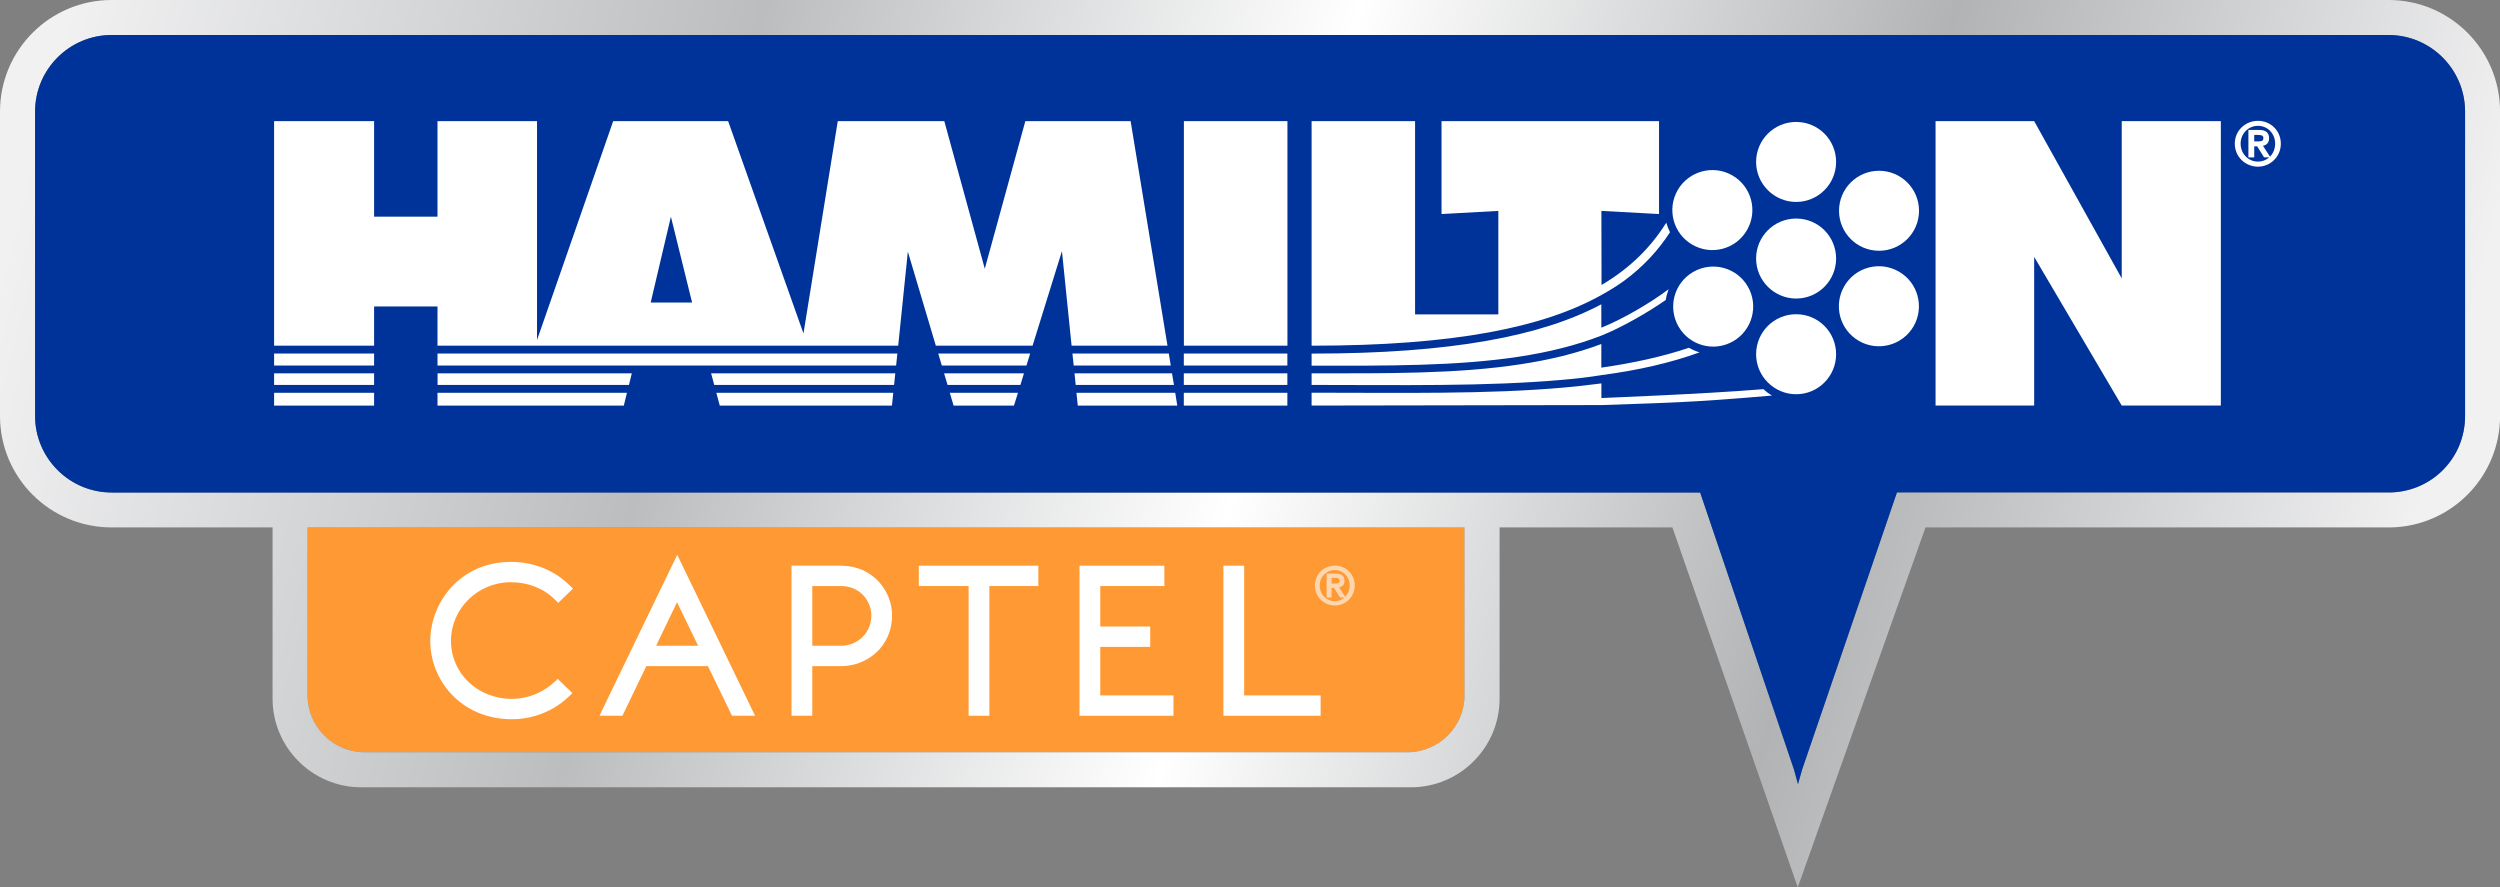 <?xml version="1.0" encoding="UTF-8"?> <svg xmlns="http://www.w3.org/2000/svg" xmlns:xlink="http://www.w3.org/1999/xlink" id="Layer_1" viewBox="0 0 360 127.79"><rect x="0" y="0" width="360" height="127.79" fill="#808080" stroke="none"/><defs><style>.cls-1{fill:#f93;}.cls-1,.cls-2,.cls-3,.cls-4,.cls-5{fill-rule:evenodd;}.cls-2,.cls-6{fill:#fff;}.cls-3{fill:#fcd6af;}.cls-4{fill:url(#New_Gradient_Swatch_2);}.cls-5{fill:#039;}</style><linearGradient id="New_Gradient_Swatch_2" x1="8.32" y1="7.08" x2="343.11" y2="94.55" gradientUnits="userSpaceOnUse"><stop offset="0" stop-color="#f1f1f2"></stop><stop offset=".28" stop-color="#bbbdbf"></stop><stop offset=".52" stop-color="#fff"></stop><stop offset=".76" stop-color="#b1b3b5"></stop><stop offset="1" stop-color="#f1f1f2"></stop></linearGradient></defs><path class="cls-1" d="M44.28,100.09c0,4.56,3.68,8.24,8.24,8.24h150.14c4.55,0,8.24-3.68,8.24-8.24v-24.14H44.28v24.14Z"></path><path class="cls-4" d="M343.95,0H16.08C7.19,0,0,7.2,0,16.07v43.82c0,8.88,7.19,16.06,16.08,16.06h23.17v24.65c0,7.05,5.73,12.77,12.77,12.77h151.15c7.05,0,12.77-5.72,12.77-12.77v-24.65h24.89l18.05,51.83,18.39-51.83h67c8.73-.17,15.74-7.3,15.74-16.06V16.07c0-8.87-7.18-16.07-16.05-16.07ZM210.9,100.09c0,4.56-3.69,8.24-8.24,8.24H52.52c-4.55,0-8.24-3.68-8.24-8.24v-24.14h166.61v24.14ZM354.97,59.9c0,5.99-4.69,10.83-10.68,11.01h-64.93s-6.2,0-6.2,0l-13.66,39.92-.59,2.09-.58-2.11-13.51-39.89h-5.54s-16.64,0-16.64,0H16.08c-6.08,0-11.03-4.95-11.03-11.03V16.07c0-6.08,4.95-11.03,11.03-11.03h327.87c6.08,0,11.02,4.95,11.02,11.03v43.83Z"></path><path class="cls-5" d="M354.97,59.9c0,5.99-4.69,10.83-10.68,11.01h-64.93s-6.2,0-6.2,0l-13.66,39.92-.59,2.09-.58-2.11-13.51-39.89h-5.54s-16.64,0-16.64,0H16.08c-6.08,0-11.03-4.95-11.03-11.03V16.07c0-6.08,4.95-11.03,11.03-11.03h327.87c6.08,0,11.02,4.95,11.02,11.03v43.83Z"></path><path class="cls-6" d="M252.88,37.23c0-3.18,2.58-5.76,5.77-5.76s5.75,2.58,5.75,5.76-2.58,5.76-5.75,5.76-5.77-2.58-5.77-5.76Z"></path><path class="cls-6" d="M243.82,39.16c2.76-1.59,6.29-.65,7.87,2.11,1.59,2.75.64,6.28-2.11,7.87-2.76,1.59-6.28.65-7.87-2.11-1.59-2.76-.65-6.28,2.11-7.87Z"></path><path class="cls-6" d="M267.68,49.09c-2.76-1.59-3.7-5.11-2.11-7.87,1.59-2.76,5.11-3.7,7.87-2.11,2.76,1.59,3.7,5.11,2.12,7.87-1.6,2.76-5.12,3.7-7.88,2.11Z"></path><path class="cls-6" d="M243.7,35.24c-2.76-1.59-3.7-5.12-2.11-7.87,1.59-2.75,5.13-3.7,7.87-2.11,2.76,1.59,3.7,5.12,2.11,7.87-1.59,2.76-5.11,3.7-7.87,2.11Z"></path><path class="cls-6" d="M264.82,30.35c0-3.18,2.58-5.76,5.76-5.76s5.76,2.58,5.76,5.76-2.58,5.76-5.76,5.76-5.76-2.58-5.76-5.76Z"></path><path class="cls-6" d="M252.88,51.01c0-3.19,2.58-5.76,5.77-5.76s5.75,2.58,5.75,5.76-2.58,5.76-5.75,5.76-5.77-2.58-5.77-5.76Z"></path><path class="cls-6" d="M252.88,23.32c0-3.18,2.58-5.76,5.77-5.76s5.75,2.58,5.75,5.76-2.58,5.76-5.75,5.76-5.77-2.58-5.77-5.76Z"></path><path class="cls-2" d="M53.87,56.56v1.85h-14.4v-1.85h14.4ZM53.87,53.76v1.67h-14.4v-1.67h14.4ZM53.87,50.91v1.73h-14.4v-1.73h14.4ZM90.98,53.76l-.41,1.67h-27.56v-1.67h27.98ZM128.92,53.76l-.17,1.67h-25.9l-.45-1.67h26.53ZM129.22,50.91l-.18,1.73H63v-1.73h66.22ZM147.45,53.76l-.51,1.67h-10.49l-.5-1.67h11.51ZM148.34,50.91l-.53,1.73h-12.19l-.51-1.73h13.24ZM168.77,53.76l.28,1.67h-14.15l-.17-1.67h14.05ZM168.31,50.91l.28,1.73h-13.98l-.18-1.73h13.87ZM185.38,53.76v1.67h-14.91v-1.67h14.91ZM185.38,50.91v1.73h-14.91v-1.73h14.91ZM90.28,56.56l-.45,1.85h-26.83v-1.85h27.28ZM128.63,56.56l-.19,1.85h-24.79l-.5-1.85h25.48ZM146.59,56.56l-.58,1.85h-8.69l-.55-1.85h9.81ZM169.23,56.56l.3,1.85h-14.33l-.19-1.85h14.22ZM185.38,56.56v1.85h-14.91v-1.85h14.91ZM170.48,17.44h14.91v32.34h-14.91V17.44ZM278.72,17.44h14.2l12.61,22.65v-22.65h14.27v40.96h-14.27l-12.61-21.41v21.41h-14.2V17.44ZM230.59,57.32c.06-.03,14-.52,23.35-1.28.37.35.78.66,1.23.92-12.17,1.05-15.14,1.03-24.55,1.37l-41.75.07v-1.85c12.73,0,25.26.25,36.41-.75,1.81-.16,3.57-.36,5.32-.59v2.1ZM188.87,52.65v-1.73c20.2,0,33.17-2.54,41.72-7.1v3.37c3.09-1.24,6.96-3.5,9.69-5.54-.19.5-.33,1.02-.41,1.55-2.73,1.89-6.39,3.97-9.28,5.13-3.68,1.43-7.61,2.38-11.77,3.02-9.1,1.4-19.22,1.31-29.95,1.31ZM188.87,55.43v-1.67c10.79,0,20.98.1,30.12-1.31,4.08-.62,7.96-1.54,11.6-2.91v3.4c4.52-.65,8.76-1.56,12.62-2.86.48.28.99.5,1.52.66-4.2,1.53-8.96,2.6-14.14,3.28-1.76.29-3.57.5-5.42.66-11.13,1-23.62.75-36.31.75ZM188.87,49.78V17.44h14.9v27.83h11.99v-14.9l-8.18.45v-13.38h31.32v13.38l-8.3-.45.02,10.67c4.2-2.48,7.15-5.5,9.32-8.97.14.47.32.94.54,1.37-1.69,2.6-3.82,4.94-6.62,7-1,.72-2.08,1.39-3.26,2.04-8.3,4.66-21.17,7.3-41.72,7.3ZM93.7,43.56h5.96l-3.05-12.36-2.91,12.36ZM39.47,17.44h14.4v13.76h9.13v-13.76h14.33v31.53l10.97-31.53h16.55l10.85,30.58,4.94-30.58h15.34l5.83,21.26,5.84-21.26h15.16l5.31,32.34h-13.81l-1.39-13.62-4.23,13.62h-13.93l-4.03-13.55-1.39,13.55H63v-5.65h-9.13v5.65h-14.4V17.44Z"></path><path class="cls-2" d="M324.6,22.67h-.83v-3.96h1.56c.92,0,1.42.38,1.42,1.19,0,.67-.38.99-.88,1.1l1.01,1.56c.46-.47.74-1.12.74-1.88,0-1.46-1.09-2.56-2.47-2.56s-2.5,1.11-2.5,2.56,1.09,2.59,2.5,2.59c.62,0,1.18-.22,1.61-.61h-.73l-1-1.59h-.42v1.59ZM325.25,19.43h-.64v.93h.48c.37,0,.84.03.84-.48,0-.36-.29-.44-.68-.44ZM325.15,24c-1.82,0-3.34-1.42-3.34-3.31s1.52-3.29,3.34-3.29,3.29,1.42,3.29,3.29-1.5,3.31-3.29,3.31Z"></path><path class="cls-3" d="M191.75,86.04h-.72v-3.44h1.35c.8,0,1.23.33,1.23,1.03,0,.58-.33.86-.77.96l.87,1.36c.39-.41.64-.98.64-1.63,0-1.27-.94-2.23-2.14-2.23s-2.17.96-2.17,2.23.94,2.25,2.17,2.25c.53,0,1.03-.19,1.39-.53h-.63l-.87-1.38h-.36v1.38ZM192.31,83.22h-.56v.81h.42c.32,0,.73.02.73-.42,0-.31-.25-.39-.59-.39ZM192.23,87.19c-1.57,0-2.89-1.24-2.89-2.88s1.31-2.86,2.89-2.86,2.85,1.23,2.85,2.86-1.3,2.88-2.85,2.88Z"></path><path class="cls-6" d="M73.58,83.84c2.45,0,4.69.88,6.31,2.48l.5.49,2.12-2.05-.52-.51c-2.19-2.15-5.18-3.34-8.42-3.34-7.27,0-11.61,5.8-11.61,11.41s4.41,11.25,11.78,11.25c3.02,0,5.99-1.18,8.15-3.25l.54-.51-2.12-2.05-.5.47c-1.64,1.53-3.86,2.41-6.1,2.41-4.92,0-8.77-3.67-8.77-8.34s3.87-8.46,8.62-8.46Z"></path><path class="cls-6" d="M121.09,81.46h-7.11v21.61h2.99v-7.15h4.21c3.58,0,7.28-2.73,7.28-7.31,0-3.51-2.76-7.15-7.37-7.15ZM116.97,84.39h4.12c2.74,0,4.38,2.14,4.38,4.22,0,2.74-2.2,4.38-4.32,4.38h-4.18v-8.6Z"></path><polygon class="cls-6" points="132.31 84.39 139.48 84.39 139.48 103.07 142.47 103.07 142.47 84.39 149.52 84.39 149.52 81.46 132.31 81.46 132.31 84.39"></polygon><polygon class="cls-6" points="158.44 93.15 165.63 93.15 165.63 90.22 158.44 90.22 158.44 84.39 167.67 84.39 167.67 81.46 155.45 81.46 155.45 103.07 168.98 103.07 168.98 100.14 158.44 100.14 158.44 93.15"></polygon><polygon class="cls-6" points="179.16 100.14 179.16 81.46 176.17 81.46 176.17 103.07 190.17 103.07 190.17 100.14 179.16 100.14"></polygon><path class="cls-6" d="M86.32,103.07h3.31l3.44-7.15h8.87l3.47,7.15h3.32l-11.21-23.18-11.2,23.18ZM100.53,92.99h-6.05l3.01-6.27,3.04,6.27Z"></path></svg> 